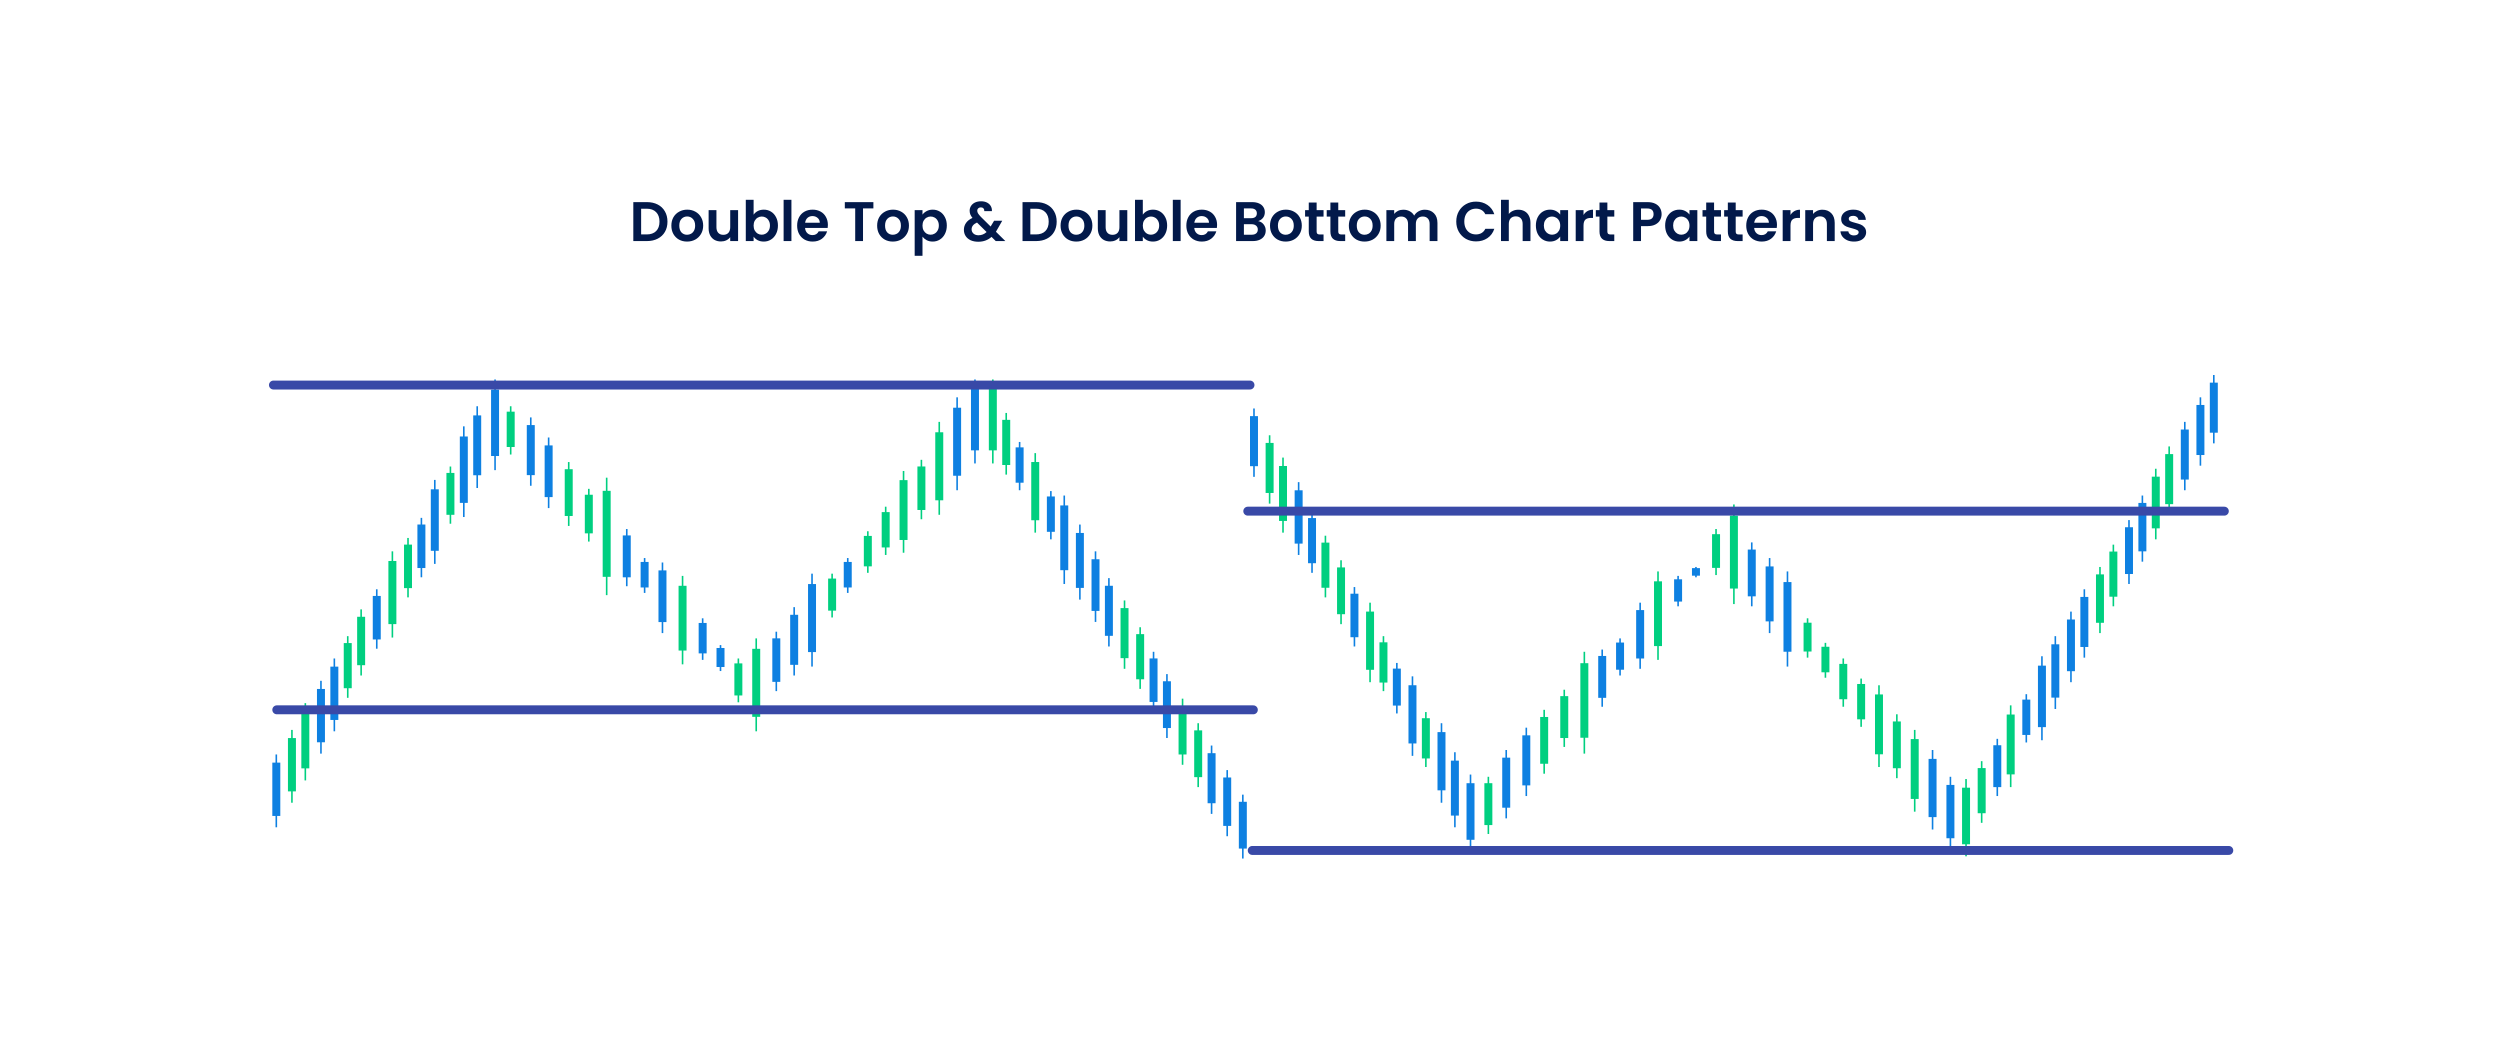 <svg width="1120" height="467" viewBox="0 0 1120 467" fill="none" xmlns="http://www.w3.org/2000/svg">
<rect width="1120" height="467" fill="white"/>
<rect x="130.428" y="327" width="0.719" height="32.625" fill="#00CF80"/>
<rect x="129" y="330.654" width="3.575" height="23.886" fill="#00CF80"/>
<rect x="136.428" y="315" width="0.719" height="34.625" fill="#00CF80"/>
<rect x="135" y="318.877" width="3.575" height="25.35" fill="#00CF80"/>
<rect x="155.428" y="285" width="0.719" height="27.625" fill="#00CF80"/>
<rect x="154" y="288.095" width="3.575" height="20.225" fill="#00CF80"/>
<rect x="161.428" y="273" width="0.719" height="29.625" fill="#00CF80"/>
<rect x="160" y="276.318" width="3.575" height="21.689" fill="#00CF80"/>
<rect x="175.428" y="247" width="0.719" height="38.625" fill="#00CF80"/>
<rect x="174" y="251.325" width="3.575" height="28.279" fill="#00CF80"/>
<rect x="182.428" y="241" width="0.719" height="26.625" fill="#00CF80"/>
<rect x="181" y="243.983" width="3.575" height="19.493" fill="#00CF80"/>
<rect x="201.428" y="209" width="0.719" height="25.625" fill="#00CF80"/>
<rect x="200" y="211.872" width="3.575" height="18.761" fill="#00CF80"/>
<rect x="228.428" y="182" width="0.719" height="21.625" fill="#00CF80"/>
<rect x="227" y="184.423" width="3.575" height="15.832" fill="#00CF80"/>
<rect x="254.428" y="207" width="0.719" height="28.625" fill="#00CF80"/>
<rect x="253" y="210.206" width="3.575" height="20.957" fill="#00CF80"/>
<rect x="263.428" y="219" width="0.719" height="23.625" fill="#00CF80"/>
<rect x="262" y="221.646" width="3.575" height="17.297" fill="#00CF80"/>
<rect x="305.428" y="258" width="0.719" height="39.625" fill="#00CF80"/>
<rect x="304" y="262.436" width="3.575" height="29.011" fill="#00CF80"/>
<rect x="330.428" y="295" width="0.719" height="19.625" fill="#00CF80"/>
<rect x="329" y="297.199" width="3.575" height="14.368" fill="#00CF80"/>
<rect x="372.428" y="257" width="0.719" height="19.625" fill="#00CF80"/>
<rect x="371" y="259.199" width="3.575" height="14.368" fill="#00CF80"/>
<rect x="388.428" y="238" width="0.719" height="18.625" fill="#00CF80"/>
<rect x="387" y="240.087" width="3.575" height="13.636" fill="#00CF80"/>
<rect x="396.428" y="227" width="0.719" height="21.625" fill="#00CF80"/>
<rect x="395" y="229.422" width="3.575" height="15.832" fill="#00CF80"/>
<rect x="412.428" y="206" width="0.719" height="26.625" fill="#00CF80"/>
<rect x="411" y="208.981" width="3.575" height="19.493" fill="#00CF80"/>
<rect x="420.428" y="189" width="0.719" height="41.625" fill="#00CF80"/>
<rect x="419" y="193.659" width="3.575" height="30.475" fill="#00CF80"/>
<rect x="444.428" y="170" width="0.719" height="37.625" fill="#00CF80"/>
<rect x="443" y="174.211" width="3.575" height="27.547" fill="#00CF80"/>
<rect x="450.428" y="185" width="0.719" height="27.625" fill="#00CF80"/>
<rect x="449" y="188.093" width="3.575" height="20.225" fill="#00CF80"/>
<rect x="463.428" y="203" width="0.719" height="35.625" fill="#00CF80"/>
<rect x="462" y="206.988" width="3.575" height="26.082" fill="#00CF80"/>
<rect x="503.428" y="269" width="0.719" height="30.625" fill="#00CF80"/>
<rect x="502" y="272.429" width="3.575" height="22.422" fill="#00CF80"/>
<rect x="568.428" y="195" width="0.719" height="30.625" fill="#00CF80"/>
<rect x="567" y="198.429" width="3.575" height="22.422" fill="#00CF80"/>
<rect x="574.428" y="205" width="0.719" height="33.625" fill="#00CF80"/>
<rect x="573" y="208.764" width="3.575" height="24.618" fill="#00CF80"/>
<rect x="593.428" y="240" width="0.719" height="27.625" fill="#00CF80"/>
<rect x="592" y="243.093" width="3.575" height="20.225" fill="#00CF80"/>
<rect x="600.428" y="251" width="0.719" height="28.625" fill="#00CF80"/>
<rect x="599" y="254.205" width="3.575" height="20.957" fill="#00CF80"/>
<rect x="613.428" y="270" width="0.719" height="35.625" fill="#00CF80"/>
<rect x="612" y="273.988" width="3.575" height="26.082" fill="#00CF80"/>
<rect x="619.428" y="285" width="0.719" height="24.625" fill="#00CF80"/>
<rect x="618" y="287.758" width="3.575" height="18.029" fill="#00CF80"/>
<rect x="638.428" y="319" width="0.719" height="24.625" fill="#00CF80"/>
<rect x="637" y="321.758" width="3.575" height="18.029" fill="#00CF80"/>
<rect x="666.428" y="348" width="0.719" height="25.625" fill="#00CF80"/>
<rect x="665" y="350.87" width="3.575" height="18.761" fill="#00CF80"/>
<rect x="691.428" y="318" width="0.719" height="28.625" fill="#00CF80"/>
<rect x="690" y="321.205" width="3.575" height="20.957" fill="#00CF80"/>
<rect x="700.428" y="309" width="0.719" height="25.625" fill="#00CF80"/>
<rect x="699" y="311.87" width="3.575" height="18.761" fill="#00CF80"/>
<rect x="709.428" y="292" width="0.719" height="45.625" fill="#00CF80"/>
<rect x="708" y="297.106" width="3.575" height="33.404" fill="#00CF80"/>
<rect x="742.428" y="256" width="0.719" height="39.625" fill="#00CF80"/>
<rect x="741" y="260.435" width="3.575" height="29.011" fill="#00CF80"/>
<rect x="768.428" y="237" width="0.719" height="20.625" fill="#00CF80"/>
<rect x="767" y="239.311" width="3.575" height="15.1" fill="#00CF80"/>
<rect x="809.428" y="277" width="0.719" height="17.625" fill="#00CF80"/>
<rect x="808" y="278.975" width="3.575" height="12.904" fill="#00CF80"/>
<rect x="817.428" y="288" width="0.719" height="15.625" fill="#00CF80"/>
<rect x="816" y="289.751" width="3.575" height="11.44" fill="#00CF80"/>
<rect x="825.428" y="295" width="0.719" height="21.625" fill="#00CF80"/>
<rect x="824" y="297.425" width="3.575" height="15.832" fill="#00CF80"/>
<rect x="833.428" y="304" width="0.719" height="21.625" fill="#00CF80"/>
<rect x="832" y="306.425" width="3.575" height="15.832" fill="#00CF80"/>
<rect x="841.428" y="307" width="0.719" height="36.625" fill="#00CF80"/>
<rect x="840" y="311.11" width="3.575" height="26.814" fill="#00CF80"/>
<rect x="849.428" y="320" width="0.719" height="28.625" fill="#00CF80"/>
<rect x="848" y="323.211" width="3.575" height="20.957" fill="#00CF80"/>
<rect x="857.428" y="327" width="0.719" height="36.625" fill="#00CF80"/>
<rect x="856" y="331.11" width="3.575" height="26.814" fill="#00CF80"/>
<rect x="880.428" y="349" width="0.719" height="34.625" fill="#00CF80"/>
<rect x="879" y="352.885" width="3.575" height="25.35" fill="#00CF80"/>
<rect x="887.428" y="341" width="0.719" height="27.625" fill="#00CF80"/>
<rect x="886" y="344.099" width="3.575" height="20.225" fill="#00CF80"/>
<rect x="900.428" y="316" width="0.719" height="36.625" fill="#00CF80"/>
<rect x="899" y="320.11" width="3.575" height="26.814" fill="#00CF80"/>
<rect x="940.428" y="254" width="0.719" height="29.625" fill="#00CF80"/>
<rect x="939" y="257.324" width="3.575" height="21.689" fill="#00CF80"/>
<rect x="946.428" y="244" width="0.719" height="27.625" fill="#00CF80"/>
<rect x="945" y="247.099" width="3.575" height="20.225" fill="#00CF80"/>
<rect x="965.428" y="210" width="0.719" height="31.625" fill="#00CF80"/>
<rect x="964" y="213.548" width="3.575" height="23.154" fill="#00CF80"/>
<rect x="971.428" y="200" width="0.719" height="30.625" fill="#00CF80"/>
<rect x="970" y="203.436" width="3.575" height="22.422" fill="#00CF80"/>
<rect x="776.428" y="226" width="0.719" height="44.625" fill="#00CF80"/>
<rect x="775" y="230.998" width="3.575" height="32.672" fill="#00CF80"/>
<rect x="510.428" y="281" width="0.719" height="27.625" fill="#00CF80"/>
<rect x="509" y="284.093" width="3.575" height="20.225" fill="#00CF80"/>
<rect x="529.428" y="313" width="0.719" height="29.625" fill="#00CF80"/>
<rect x="528" y="316.317" width="3.575" height="21.689" fill="#00CF80"/>
<rect x="536.428" y="324" width="0.719" height="28.625" fill="#00CF80"/>
<rect x="535" y="327.205" width="3.575" height="20.957" fill="#00CF80"/>
<rect x="404.428" y="211" width="0.719" height="36.625" fill="#00CF80"/>
<rect x="403" y="215.1" width="3.575" height="26.814" fill="#00CF80"/>
<rect x="338.428" y="286" width="0.719" height="41.625" fill="#00CF80"/>
<rect x="337" y="290.67" width="3.575" height="30.475" fill="#00CF80"/>
<rect x="271.428" y="214" width="0.719" height="52.625" fill="#00CF80"/>
<rect x="270" y="219.889" width="3.575" height="38.529" fill="#00CF80"/>
<rect x="143.428" y="305" width="0.719" height="32.625" fill="#0E80E1"/>
<rect x="142" y="308.654" width="3.575" height="23.886" fill="#0E80E1"/>
<rect x="149.428" y="295" width="0.719" height="32.625" fill="#0E80E1"/>
<rect x="148" y="298.654" width="3.575" height="23.886" fill="#0E80E1"/>
<rect x="168.428" y="264" width="0.719" height="26.625" fill="#0E80E1"/>
<rect x="167" y="266.983" width="3.575" height="19.493" fill="#0E80E1"/>
<rect x="188.428" y="232" width="0.719" height="26.625" fill="#0E80E1"/>
<rect x="187" y="234.983" width="3.575" height="19.493" fill="#0E80E1"/>
<rect x="194.428" y="215" width="0.719" height="37.625" fill="#0E80E1"/>
<rect x="193" y="219.213" width="3.575" height="27.547" fill="#0E80E1"/>
<rect x="207.428" y="191" width="0.719" height="40.625" fill="#0E80E1"/>
<rect x="206" y="195.548" width="3.575" height="29.743" fill="#0E80E1"/>
<rect x="213.428" y="182" width="0.719" height="36.625" fill="#0E80E1"/>
<rect x="212" y="186.101" width="3.575" height="26.814" fill="#0E80E1"/>
<rect x="221.428" y="170" width="0.719" height="40.625" fill="#0E80E1"/>
<rect x="220" y="174.548" width="3.575" height="29.743" fill="#0E80E1"/>
<rect x="237.428" y="187" width="0.719" height="30.625" fill="#0E80E1"/>
<rect x="236" y="190.434" width="3.575" height="22.422" fill="#0E80E1"/>
<rect x="245.428" y="196" width="0.719" height="31.625" fill="#0E80E1"/>
<rect x="244" y="199.546" width="3.575" height="23.154" fill="#0E80E1"/>
<rect x="280.428" y="237" width="0.719" height="25.625" fill="#0E80E1"/>
<rect x="279" y="239.871" width="3.575" height="18.761" fill="#0E80E1"/>
<rect x="288.428" y="250" width="0.719" height="15.625" fill="#0E80E1"/>
<rect x="287" y="251.75" width="3.575" height="11.44" fill="#0E80E1"/>
<rect x="296.428" y="252" width="0.719" height="31.625" fill="#0E80E1"/>
<rect x="295" y="255.539" width="3.575" height="23.154" fill="#0E80E1"/>
<rect x="314.428" y="277" width="0.719" height="18.625" fill="#0E80E1"/>
<rect x="313" y="279.085" width="3.575" height="13.636" fill="#0E80E1"/>
<rect x="322.428" y="289" width="0.719" height="11.625" fill="#0E80E1"/>
<rect x="321" y="290.302" width="3.575" height="8.511" fill="#0E80E1"/>
<rect x="347.428" y="283" width="0.719" height="26.625" fill="#0E80E1"/>
<rect x="346" y="285.979" width="3.575" height="19.493" fill="#0E80E1"/>
<rect x="355.428" y="272" width="0.719" height="30.625" fill="#0E80E1"/>
<rect x="354" y="275.426" width="3.575" height="22.422" fill="#0E80E1"/>
<rect x="363.428" y="257" width="0.719" height="41.625" fill="#0E80E1"/>
<rect x="362" y="261.656" width="3.575" height="30.475" fill="#0E80E1"/>
<rect x="428.428" y="178" width="0.719" height="41.625" fill="#0E80E1"/>
<rect x="427" y="182.656" width="3.575" height="30.475" fill="#0E80E1"/>
<rect x="436.428" y="170" width="0.719" height="37.625" fill="#0E80E1"/>
<rect x="435" y="174.209" width="3.575" height="27.547" fill="#0E80E1"/>
<rect x="456.428" y="198" width="0.719" height="21.625" fill="#0E80E1"/>
<rect x="455" y="200.42" width="3.575" height="15.832" fill="#0E80E1"/>
<rect x="470.428" y="220" width="0.719" height="21.625" fill="#0E80E1"/>
<rect x="469" y="222.42" width="3.575" height="15.832" fill="#0E80E1"/>
<rect x="476.428" y="222" width="0.719" height="39.625" fill="#0E80E1"/>
<rect x="475" y="226.435" width="3.575" height="29.011" fill="#0E80E1"/>
<rect x="483.428" y="235" width="0.719" height="33.625" fill="#0E80E1"/>
<rect x="482" y="238.764" width="3.575" height="24.618" fill="#0E80E1"/>
<rect x="490.428" y="247" width="0.719" height="31.625" fill="#0E80E1"/>
<rect x="489" y="250.54" width="3.575" height="23.154" fill="#0E80E1"/>
<rect x="496.428" y="259" width="0.719" height="30.625" fill="#0E80E1"/>
<rect x="495" y="262.428" width="3.575" height="22.422" fill="#0E80E1"/>
<rect x="561.428" y="183" width="0.719" height="30.625" fill="#0E80E1"/>
<rect x="560" y="186.428" width="3.575" height="22.422" fill="#0E80E1"/>
<rect x="581.428" y="216" width="0.719" height="32.625" fill="#0E80E1"/>
<rect x="580" y="219.652" width="3.575" height="23.886" fill="#0E80E1"/>
<rect x="587.428" y="229" width="0.719" height="27.625" fill="#0E80E1"/>
<rect x="586" y="232.093" width="3.575" height="20.225" fill="#0E80E1"/>
<rect x="606.428" y="263" width="0.719" height="26.625" fill="#0E80E1"/>
<rect x="605" y="265.981" width="3.575" height="19.493" fill="#0E80E1"/>
<rect x="625.428" y="297" width="0.719" height="22.625" fill="#0E80E1"/>
<rect x="624" y="299.534" width="3.575" height="16.564" fill="#0E80E1"/>
<rect x="632.428" y="303" width="0.719" height="35.625" fill="#0E80E1"/>
<rect x="631" y="306.987" width="3.575" height="26.082" fill="#0E80E1"/>
<rect x="645.428" y="324" width="0.719" height="35.625" fill="#0E80E1"/>
<rect x="644" y="327.987" width="3.575" height="26.082" fill="#0E80E1"/>
<rect x="651.428" y="337" width="0.719" height="33.625" fill="#0E80E1"/>
<rect x="650" y="340.764" width="3.575" height="24.618" fill="#0E80E1"/>
<rect x="658.428" y="347" width="0.719" height="34.625" fill="#0E80E1"/>
<rect x="657" y="350.875" width="3.575" height="25.35" fill="#0E80E1"/>
<rect x="674.428" y="336" width="0.719" height="30.625" fill="#0E80E1"/>
<rect x="673" y="339.428" width="3.575" height="22.422" fill="#0E80E1"/>
<rect x="683.428" y="326" width="0.719" height="30.625" fill="#0E80E1"/>
<rect x="682" y="329.428" width="3.575" height="22.422" fill="#0E80E1"/>
<rect x="717.428" y="291" width="0.719" height="25.625" fill="#0E80E1"/>
<rect x="716" y="293.869" width="3.575" height="18.761" fill="#0E80E1"/>
<rect x="725.428" y="286" width="0.719" height="16.625" fill="#0E80E1"/>
<rect x="724" y="287.862" width="3.575" height="12.172" fill="#0E80E1"/>
<rect x="734.428" y="270" width="0.719" height="29.625" fill="#0E80E1"/>
<rect x="733" y="273.316" width="3.575" height="21.689" fill="#0E80E1"/>
<rect x="751.428" y="258" width="0.719" height="13.625" fill="#0E80E1"/>
<rect x="750" y="259.527" width="3.575" height="9.975" fill="#0E80E1"/>
<rect x="759.428" y="254" width="0.719" height="4.625" fill="#0E80E1"/>
<rect x="758" y="254.518" width="3.575" height="3.386" fill="#0E80E1"/>
<rect x="784.428" y="243" width="0.719" height="28.625" fill="#0E80E1"/>
<rect x="783" y="246.202" width="3.575" height="20.957" fill="#0E80E1"/>
<rect x="792.428" y="250" width="0.719" height="33.625" fill="#0E80E1"/>
<rect x="791" y="253.761" width="3.575" height="24.618" fill="#0E80E1"/>
<rect x="800.428" y="256" width="0.719" height="42.625" fill="#0E80E1"/>
<rect x="799" y="260.767" width="3.575" height="31.207" fill="#0E80E1"/>
<rect x="865.428" y="336" width="0.719" height="35.625" fill="#0E80E1"/>
<rect x="864" y="339.984" width="3.575" height="26.082" fill="#0E80E1"/>
<rect x="873.428" y="348" width="0.719" height="32.625" fill="#0E80E1"/>
<rect x="872" y="351.649" width="3.575" height="23.886" fill="#0E80E1"/>
<rect x="894.428" y="331" width="0.719" height="25.625" fill="#0E80E1"/>
<rect x="893" y="333.866" width="3.575" height="18.761" fill="#0E80E1"/>
<rect x="907.428" y="311" width="0.719" height="21.625" fill="#0E80E1"/>
<rect x="906" y="313.419" width="3.575" height="15.832" fill="#0E80E1"/>
<rect x="914.428" y="294" width="0.719" height="37.625" fill="#0E80E1"/>
<rect x="913" y="298.208" width="3.575" height="27.547" fill="#0E80E1"/>
<rect x="920.428" y="285" width="0.719" height="32.625" fill="#0E80E1"/>
<rect x="919" y="288.649" width="3.575" height="23.886" fill="#0E80E1"/>
<rect x="927.428" y="274" width="0.719" height="31.625" fill="#0E80E1"/>
<rect x="926" y="277.537" width="3.575" height="23.154" fill="#0E80E1"/>
<rect x="933.428" y="264" width="0.719" height="30.625" fill="#0E80E1"/>
<rect x="932" y="267.425" width="3.575" height="22.422" fill="#0E80E1"/>
<rect x="953.428" y="233" width="0.719" height="28.625" fill="#0E80E1"/>
<rect x="952" y="236.202" width="3.575" height="20.957" fill="#0E80E1"/>
<rect x="959.428" y="222" width="0.719" height="29.625" fill="#0E80E1"/>
<rect x="958" y="225.313" width="3.575" height="21.689" fill="#0E80E1"/>
<rect x="978.428" y="189" width="0.719" height="30.625" fill="#0E80E1"/>
<rect x="977" y="192.425" width="3.575" height="22.422" fill="#0E80E1"/>
<rect x="985.428" y="178" width="0.719" height="30.625" fill="#0E80E1"/>
<rect x="984" y="181.425" width="3.575" height="22.422" fill="#0E80E1"/>
<rect x="991.428" y="168" width="0.719" height="30.625" fill="#0E80E1"/>
<rect x="990" y="171.425" width="3.575" height="22.422" fill="#0E80E1"/>
<rect x="516.428" y="292" width="0.719" height="26.625" fill="#0E80E1"/>
<rect x="515" y="294.979" width="3.575" height="19.493" fill="#0E80E1"/>
<rect x="522.428" y="302" width="0.719" height="28.625" fill="#0E80E1"/>
<rect x="521" y="305.203" width="3.575" height="20.957" fill="#0E80E1"/>
<rect x="542.428" y="334" width="0.719" height="30.625" fill="#0E80E1"/>
<rect x="541" y="337.427" width="3.575" height="22.422" fill="#0E80E1"/>
<rect x="549.428" y="345" width="0.719" height="29.625" fill="#0E80E1"/>
<rect x="548" y="348.315" width="3.575" height="21.689" fill="#0E80E1"/>
<rect x="556.428" y="356" width="0.719" height="28.625" fill="#0E80E1"/>
<rect x="555" y="359.203" width="3.575" height="20.957" fill="#0E80E1"/>
<rect x="379.428" y="250" width="0.719" height="15.625" fill="#0E80E1"/>
<rect x="378" y="251.749" width="3.575" height="11.44" fill="#0E80E1"/>
<rect x="123.428" y="338" width="0.719" height="32.625" fill="#0E80E1"/>
<rect x="122" y="341.654" width="3.575" height="23.886" fill="#0E80E1"/>
<path d="M122.5 172.5H560" stroke="#3949A7" stroke-width="4" stroke-linecap="round" stroke-linejoin="round"/>
<path d="M559 229H996.5" stroke="#3949A7" stroke-width="4" stroke-linecap="round" stroke-linejoin="round"/>
<path d="M561 381H998.5" stroke="#3949A7" stroke-width="4" stroke-linecap="round" stroke-linejoin="round"/>
<path d="M124 318H561.5" stroke="#3949A7" stroke-width="4" stroke-linecap="round" stroke-linejoin="round"/>
<path d="M289.825 90.55C291.658 90.55 293.267 90.908 294.65 91.625C296.05 92.342 297.125 93.367 297.875 94.7C298.642 96.017 299.025 97.55 299.025 99.3C299.025 101.05 298.642 102.583 297.875 103.9C297.125 105.2 296.05 106.208 294.65 106.925C293.267 107.642 291.658 108 289.825 108H283.725V90.55H289.825ZM289.7 105.025C291.533 105.025 292.95 104.525 293.95 103.525C294.95 102.525 295.45 101.117 295.45 99.3C295.45 97.483 294.95 96.067 293.95 95.05C292.95 94.017 291.533 93.5 289.7 93.5H287.225V105.025H289.7ZM307.795 108.225C306.462 108.225 305.262 107.933 304.195 107.35C303.128 106.75 302.287 105.908 301.67 104.825C301.07 103.742 300.77 102.492 300.77 101.075C300.77 99.658 301.078 98.408 301.695 97.325C302.328 96.242 303.187 95.408 304.27 94.825C305.353 94.225 306.562 93.925 307.895 93.925C309.228 93.925 310.437 94.225 311.52 94.825C312.603 95.408 313.453 96.242 314.07 97.325C314.703 98.408 315.02 99.658 315.02 101.075C315.02 102.492 314.695 103.742 314.045 104.825C313.412 105.908 312.545 106.75 311.445 107.35C310.362 107.933 309.145 108.225 307.795 108.225ZM307.795 105.175C308.428 105.175 309.02 105.025 309.57 104.725C310.137 104.408 310.587 103.942 310.92 103.325C311.253 102.708 311.42 101.958 311.42 101.075C311.42 99.758 311.07 98.75 310.37 98.05C309.687 97.333 308.845 96.975 307.845 96.975C306.845 96.975 306.003 97.333 305.32 98.05C304.653 98.75 304.32 99.758 304.32 101.075C304.32 102.392 304.645 103.408 305.295 104.125C305.962 104.825 306.795 105.175 307.795 105.175ZM330.662 94.15V108H327.137V106.25C326.687 106.85 326.096 107.325 325.362 107.675C324.646 108.008 323.862 108.175 323.012 108.175C321.929 108.175 320.971 107.95 320.137 107.5C319.304 107.033 318.646 106.358 318.162 105.475C317.696 104.575 317.462 103.508 317.462 102.275V94.15H320.962V101.775C320.962 102.875 321.237 103.725 321.787 104.325C322.337 104.908 323.087 105.2 324.037 105.2C325.004 105.2 325.762 104.908 326.312 104.325C326.862 103.725 327.137 102.875 327.137 101.775V94.15H330.662ZM337.616 96.175C338.066 95.508 338.682 94.967 339.466 94.55C340.266 94.133 341.174 93.925 342.191 93.925C343.374 93.925 344.441 94.217 345.391 94.8C346.357 95.383 347.116 96.217 347.666 97.3C348.232 98.367 348.516 99.608 348.516 101.025C348.516 102.442 348.232 103.7 347.666 104.8C347.116 105.883 346.357 106.725 345.391 107.325C344.441 107.925 343.374 108.225 342.191 108.225C341.157 108.225 340.249 108.025 339.466 107.625C338.699 107.208 338.082 106.675 337.616 106.025V108H334.116V89.5H337.616V96.175ZM344.941 101.025C344.941 100.192 344.766 99.475 344.416 98.875C344.082 98.258 343.632 97.792 343.066 97.475C342.516 97.158 341.916 97 341.266 97C340.632 97 340.032 97.167 339.466 97.5C338.916 97.817 338.466 98.283 338.116 98.9C337.782 99.517 337.616 100.242 337.616 101.075C337.616 101.908 337.782 102.633 338.116 103.25C338.466 103.867 338.916 104.342 339.466 104.675C340.032 104.992 340.632 105.15 341.266 105.15C341.916 105.15 342.516 104.983 343.066 104.65C343.632 104.317 344.082 103.842 344.416 103.225C344.766 102.608 344.941 101.875 344.941 101.025ZM354.559 89.5V108H351.059V89.5H354.559ZM370.892 100.775C370.892 101.275 370.859 101.725 370.792 102.125H360.667C360.75 103.125 361.1 103.908 361.717 104.475C362.334 105.042 363.092 105.325 363.992 105.325C365.292 105.325 366.217 104.767 366.767 103.65H370.542C370.142 104.983 369.375 106.083 368.242 106.95C367.109 107.8 365.717 108.225 364.067 108.225C362.734 108.225 361.534 107.933 360.467 107.35C359.417 106.75 358.592 105.908 357.992 104.825C357.409 103.742 357.117 102.492 357.117 101.075C357.117 99.642 357.409 98.383 357.992 97.3C358.575 96.217 359.392 95.383 360.442 94.8C361.492 94.217 362.7 93.925 364.067 93.925C365.384 93.925 366.559 94.208 367.592 94.775C368.642 95.342 369.45 96.15 370.017 97.2C370.6 98.233 370.892 99.425 370.892 100.775ZM367.267 99.775C367.25 98.875 366.925 98.158 366.292 97.625C365.659 97.075 364.884 96.8 363.967 96.8C363.1 96.8 362.367 97.067 361.767 97.6C361.184 98.117 360.825 98.842 360.692 99.775H367.267ZM391.279 90.55V93.375H386.629V108H383.129V93.375H378.479V90.55H391.279ZM399.982 108.225C398.649 108.225 397.449 107.933 396.382 107.35C395.316 106.75 394.474 105.908 393.857 104.825C393.257 103.742 392.957 102.492 392.957 101.075C392.957 99.658 393.266 98.408 393.882 97.325C394.516 96.242 395.374 95.408 396.457 94.825C397.541 94.225 398.749 93.925 400.082 93.925C401.416 93.925 402.624 94.225 403.707 94.825C404.791 95.408 405.641 96.242 406.257 97.325C406.891 98.408 407.207 99.658 407.207 101.075C407.207 102.492 406.882 103.742 406.232 104.825C405.599 105.908 404.732 106.75 403.632 107.35C402.549 107.933 401.332 108.225 399.982 108.225ZM399.982 105.175C400.616 105.175 401.207 105.025 401.757 104.725C402.324 104.408 402.774 103.942 403.107 103.325C403.441 102.708 403.607 101.958 403.607 101.075C403.607 99.758 403.257 98.75 402.557 98.05C401.874 97.333 401.032 96.975 400.032 96.975C399.032 96.975 398.191 97.333 397.507 98.05C396.841 98.75 396.507 99.758 396.507 101.075C396.507 102.392 396.832 103.408 397.482 104.125C398.149 104.825 398.982 105.175 399.982 105.175ZM413.275 96.15C413.725 95.517 414.341 94.992 415.125 94.575C415.925 94.142 416.833 93.925 417.85 93.925C419.033 93.925 420.1 94.217 421.05 94.8C422.016 95.383 422.775 96.217 423.325 97.3C423.891 98.367 424.175 99.608 424.175 101.025C424.175 102.442 423.891 103.7 423.325 104.8C422.775 105.883 422.016 106.725 421.05 107.325C420.1 107.925 419.033 108.225 417.85 108.225C416.833 108.225 415.933 108.017 415.15 107.6C414.383 107.183 413.758 106.658 413.275 106.025V114.6H409.775V94.15H413.275V96.15ZM420.6 101.025C420.6 100.192 420.425 99.475 420.075 98.875C419.741 98.258 419.291 97.792 418.725 97.475C418.175 97.158 417.575 97 416.925 97C416.291 97 415.691 97.167 415.125 97.5C414.575 97.817 414.125 98.283 413.775 98.9C413.441 99.517 413.275 100.242 413.275 101.075C413.275 101.908 413.441 102.633 413.775 103.25C414.125 103.867 414.575 104.342 415.125 104.675C415.691 104.992 416.291 105.15 416.925 105.15C417.575 105.15 418.175 104.983 418.725 104.65C419.291 104.317 419.741 103.842 420.075 103.225C420.425 102.608 420.6 101.875 420.6 101.025ZM446.1 108L444.2 106.125C442.584 107.575 440.609 108.3 438.275 108.3C436.992 108.3 435.859 108.083 434.875 107.65C433.909 107.2 433.159 106.575 432.625 105.775C432.092 104.958 431.825 104.017 431.825 102.95C431.825 101.8 432.15 100.767 432.8 99.85C433.45 98.933 434.409 98.192 435.675 97.625C435.225 97.075 434.9 96.55 434.7 96.05C434.5 95.533 434.4 94.983 434.4 94.4C434.4 93.6 434.609 92.883 435.025 92.25C435.442 91.6 436.034 91.092 436.8 90.725C437.584 90.358 438.492 90.175 439.525 90.175C440.575 90.175 441.475 90.375 442.225 90.775C442.975 91.175 443.534 91.708 443.9 92.375C444.267 93.042 444.425 93.783 444.375 94.6H440.975C440.992 94.05 440.859 93.633 440.575 93.35C440.292 93.05 439.909 92.9 439.425 92.9C438.959 92.9 438.567 93.042 438.25 93.325C437.95 93.592 437.8 93.942 437.8 94.375C437.8 94.792 437.925 95.208 438.175 95.625C438.425 96.025 438.834 96.525 439.4 97.125L443.8 101.475C443.834 101.442 443.859 101.408 443.875 101.375C443.892 101.342 443.909 101.308 443.925 101.275L445.35 98.9H449L447.25 101.975C446.917 102.625 446.559 103.242 446.175 103.825L450.4 108H446.1ZM438.375 105.4C439.742 105.4 440.95 104.917 442 103.95L437.7 99.7C436.084 100.417 435.275 101.433 435.275 102.75C435.275 103.5 435.559 104.133 436.125 104.65C436.692 105.15 437.442 105.4 438.375 105.4ZM464.19 90.55C466.024 90.55 467.632 90.908 469.015 91.625C470.415 92.342 471.49 93.367 472.24 94.7C473.007 96.017 473.39 97.55 473.39 99.3C473.39 101.05 473.007 102.583 472.24 103.9C471.49 105.2 470.415 106.208 469.015 106.925C467.632 107.642 466.024 108 464.19 108H458.09V90.55H464.19ZM464.065 105.025C465.899 105.025 467.315 104.525 468.315 103.525C469.315 102.525 469.815 101.117 469.815 99.3C469.815 97.483 469.315 96.067 468.315 95.05C467.315 94.017 465.899 93.5 464.065 93.5H461.59V105.025H464.065ZM482.16 108.225C480.827 108.225 479.627 107.933 478.56 107.35C477.493 106.75 476.652 105.908 476.035 104.825C475.435 103.742 475.135 102.492 475.135 101.075C475.135 99.658 475.443 98.408 476.06 97.325C476.693 96.242 477.552 95.408 478.635 94.825C479.718 94.225 480.927 93.925 482.26 93.925C483.593 93.925 484.802 94.225 485.885 94.825C486.968 95.408 487.818 96.242 488.435 97.325C489.068 98.408 489.385 99.658 489.385 101.075C489.385 102.492 489.06 103.742 488.41 104.825C487.777 105.908 486.91 106.75 485.81 107.35C484.727 107.933 483.51 108.225 482.16 108.225ZM482.16 105.175C482.793 105.175 483.385 105.025 483.935 104.725C484.502 104.408 484.952 103.942 485.285 103.325C485.618 102.708 485.785 101.958 485.785 101.075C485.785 99.758 485.435 98.75 484.735 98.05C484.052 97.333 483.21 96.975 482.21 96.975C481.21 96.975 480.368 97.333 479.685 98.05C479.018 98.75 478.685 99.758 478.685 101.075C478.685 102.392 479.01 103.408 479.66 104.125C480.327 104.825 481.16 105.175 482.16 105.175ZM505.028 94.15V108H501.503V106.25C501.053 106.85 500.461 107.325 499.728 107.675C499.011 108.008 498.228 108.175 497.378 108.175C496.294 108.175 495.336 107.95 494.503 107.5C493.669 107.033 493.011 106.358 492.528 105.475C492.061 104.575 491.828 103.508 491.828 102.275V94.15H495.328V101.775C495.328 102.875 495.603 103.725 496.153 104.325C496.703 104.908 497.453 105.2 498.403 105.2C499.369 105.2 500.128 104.908 500.678 104.325C501.228 103.725 501.503 102.875 501.503 101.775V94.15H505.028ZM511.981 96.175C512.431 95.508 513.048 94.967 513.831 94.55C514.631 94.133 515.539 93.925 516.556 93.925C517.739 93.925 518.806 94.217 519.756 94.8C520.723 95.383 521.481 96.217 522.031 97.3C522.598 98.367 522.881 99.608 522.881 101.025C522.881 102.442 522.598 103.7 522.031 104.8C521.481 105.883 520.723 106.725 519.756 107.325C518.806 107.925 517.739 108.225 516.556 108.225C515.523 108.225 514.614 108.025 513.831 107.625C513.064 107.208 512.448 106.675 511.981 106.025V108H508.481V89.5H511.981V96.175ZM519.306 101.025C519.306 100.192 519.131 99.475 518.781 98.875C518.448 98.258 517.998 97.792 517.431 97.475C516.881 97.158 516.281 97 515.631 97C514.998 97 514.398 97.167 513.831 97.5C513.281 97.817 512.831 98.283 512.481 98.9C512.148 99.517 511.981 100.242 511.981 101.075C511.981 101.908 512.148 102.633 512.481 103.25C512.831 103.867 513.281 104.342 513.831 104.675C514.398 104.992 514.998 105.15 515.631 105.15C516.281 105.15 516.881 104.983 517.431 104.65C517.998 104.317 518.448 103.842 518.781 103.225C519.131 102.608 519.306 101.875 519.306 101.025ZM528.924 89.5V108H525.424V89.5H528.924ZM545.257 100.775C545.257 101.275 545.224 101.725 545.157 102.125H535.032C535.116 103.125 535.466 103.908 536.082 104.475C536.699 105.042 537.457 105.325 538.357 105.325C539.657 105.325 540.582 104.767 541.132 103.65H544.907C544.507 104.983 543.741 106.083 542.607 106.95C541.474 107.8 540.082 108.225 538.432 108.225C537.099 108.225 535.899 107.933 534.832 107.35C533.782 106.75 532.957 105.908 532.357 104.825C531.774 103.742 531.482 102.492 531.482 101.075C531.482 99.642 531.774 98.383 532.357 97.3C532.941 96.217 533.757 95.383 534.807 94.8C535.857 94.217 537.066 93.925 538.432 93.925C539.749 93.925 540.924 94.208 541.957 94.775C543.007 95.342 543.816 96.15 544.382 97.2C544.966 98.233 545.257 99.425 545.257 100.775ZM541.632 99.775C541.616 98.875 541.291 98.158 540.657 97.625C540.024 97.075 539.249 96.8 538.332 96.8C537.466 96.8 536.732 97.067 536.132 97.6C535.549 98.117 535.191 98.842 535.057 99.775H541.632ZM563.669 99.05C564.652 99.233 565.461 99.725 566.094 100.525C566.727 101.325 567.044 102.242 567.044 103.275C567.044 104.208 566.811 105.033 566.344 105.75C565.894 106.45 565.236 107 564.369 107.4C563.502 107.8 562.477 108 561.294 108H553.769V90.55H560.969C562.152 90.55 563.169 90.742 564.019 91.125C564.886 91.508 565.536 92.042 565.969 92.725C566.419 93.408 566.644 94.183 566.644 95.05C566.644 96.067 566.369 96.917 565.819 97.6C565.286 98.283 564.569 98.767 563.669 99.05ZM557.269 97.75H560.469C561.302 97.75 561.944 97.567 562.394 97.2C562.844 96.817 563.069 96.275 563.069 95.575C563.069 94.875 562.844 94.333 562.394 93.95C561.944 93.567 561.302 93.375 560.469 93.375H557.269V97.75ZM560.794 105.15C561.644 105.15 562.302 104.95 562.769 104.55C563.252 104.15 563.494 103.583 563.494 102.85C563.494 102.1 563.244 101.517 562.744 101.1C562.244 100.667 561.569 100.45 560.719 100.45H557.269V105.15H560.794ZM575.983 108.225C574.65 108.225 573.45 107.933 572.383 107.35C571.317 106.75 570.475 105.908 569.858 104.825C569.258 103.742 568.958 102.492 568.958 101.075C568.958 99.658 569.267 98.408 569.883 97.325C570.517 96.242 571.375 95.408 572.458 94.825C573.542 94.225 574.75 93.925 576.083 93.925C577.417 93.925 578.625 94.225 579.708 94.825C580.792 95.408 581.642 96.242 582.258 97.325C582.892 98.408 583.208 99.658 583.208 101.075C583.208 102.492 582.883 103.742 582.233 104.825C581.6 105.908 580.733 106.75 579.633 107.35C578.55 107.933 577.333 108.225 575.983 108.225ZM575.983 105.175C576.617 105.175 577.208 105.025 577.758 104.725C578.325 104.408 578.775 103.942 579.108 103.325C579.442 102.708 579.608 101.958 579.608 101.075C579.608 99.758 579.258 98.75 578.558 98.05C577.875 97.333 577.033 96.975 576.033 96.975C575.033 96.975 574.192 97.333 573.508 98.05C572.842 98.75 572.508 99.758 572.508 101.075C572.508 102.392 572.833 103.408 573.483 104.125C574.15 104.825 574.983 105.175 575.983 105.175ZM589.851 97.025V103.725C589.851 104.192 589.959 104.533 590.176 104.75C590.409 104.95 590.792 105.05 591.326 105.05H592.951V108H590.751C587.801 108 586.326 106.567 586.326 103.7V97.025H584.676V94.15H586.326V90.725H589.851V94.15H592.951V97.025H589.851ZM599.543 97.025V103.725C599.543 104.192 599.651 104.533 599.868 104.75C600.101 104.95 600.485 105.05 601.018 105.05H602.643V108H600.443C597.493 108 596.018 106.567 596.018 103.7V97.025H594.368V94.15H596.018V90.725H599.543V94.15H602.643V97.025H599.543ZM611.311 108.225C609.977 108.225 608.777 107.933 607.711 107.35C606.644 106.75 605.802 105.908 605.186 104.825C604.586 103.742 604.286 102.492 604.286 101.075C604.286 99.658 604.594 98.408 605.211 97.325C605.844 96.242 606.702 95.408 607.786 94.825C608.869 94.225 610.077 93.925 611.411 93.925C612.744 93.925 613.952 94.225 615.036 94.825C616.119 95.408 616.969 96.242 617.586 97.325C618.219 98.408 618.536 99.658 618.536 101.075C618.536 102.492 618.211 103.742 617.561 104.825C616.927 105.908 616.061 106.75 614.961 107.35C613.877 107.933 612.661 108.225 611.311 108.225ZM611.311 105.175C611.944 105.175 612.536 105.025 613.086 104.725C613.652 104.408 614.102 103.942 614.436 103.325C614.769 102.708 614.936 101.958 614.936 101.075C614.936 99.758 614.586 98.75 613.886 98.05C613.202 97.333 612.361 96.975 611.361 96.975C610.361 96.975 609.519 97.333 608.836 98.05C608.169 98.75 607.836 99.758 607.836 101.075C607.836 102.392 608.161 103.408 608.811 104.125C609.477 104.825 610.311 105.175 611.311 105.175ZM638.303 93.95C640.003 93.95 641.37 94.475 642.403 95.525C643.453 96.558 643.978 98.008 643.978 99.875V108H640.478V100.35C640.478 99.267 640.203 98.442 639.653 97.875C639.103 97.292 638.353 97 637.403 97C636.453 97 635.695 97.292 635.128 97.875C634.578 98.442 634.303 99.267 634.303 100.35V108H630.803V100.35C630.803 99.267 630.528 98.442 629.978 97.875C629.428 97.292 628.678 97 627.728 97C626.761 97 625.995 97.292 625.428 97.875C624.878 98.442 624.603 99.267 624.603 100.35V108H621.103V94.15H624.603V95.825C625.053 95.242 625.628 94.783 626.328 94.45C627.045 94.117 627.828 93.95 628.678 93.95C629.761 93.95 630.728 94.183 631.578 94.65C632.428 95.1 633.086 95.75 633.553 96.6C634.003 95.8 634.653 95.158 635.503 94.675C636.37 94.192 637.303 93.95 638.303 93.95ZM652.406 99.25C652.406 97.533 652.79 96 653.556 94.65C654.34 93.283 655.398 92.225 656.731 91.475C658.081 90.708 659.59 90.325 661.256 90.325C663.206 90.325 664.915 90.825 666.381 91.825C667.848 92.825 668.873 94.208 669.456 95.975H665.431C665.031 95.142 664.465 94.517 663.731 94.1C663.015 93.683 662.181 93.475 661.231 93.475C660.215 93.475 659.306 93.717 658.506 94.2C657.723 94.667 657.106 95.333 656.656 96.2C656.223 97.067 656.006 98.083 656.006 99.25C656.006 100.4 656.223 101.417 656.656 102.3C657.106 103.167 657.723 103.842 658.506 104.325C659.306 104.792 660.215 105.025 661.231 105.025C662.181 105.025 663.015 104.817 663.731 104.4C664.465 103.967 665.031 103.333 665.431 102.5H669.456C668.873 104.283 667.848 105.675 666.381 106.675C664.931 107.658 663.223 108.15 661.256 108.15C659.59 108.15 658.081 107.775 656.731 107.025C655.398 106.258 654.34 105.2 653.556 103.85C652.79 102.5 652.406 100.967 652.406 99.25ZM680.246 93.95C681.296 93.95 682.229 94.183 683.046 94.65C683.862 95.1 684.496 95.775 684.946 96.675C685.412 97.558 685.646 98.625 685.646 99.875V108H682.146V100.35C682.146 99.25 681.871 98.408 681.321 97.825C680.771 97.225 680.021 96.925 679.071 96.925C678.104 96.925 677.337 97.225 676.771 97.825C676.221 98.408 675.946 99.25 675.946 100.35V108H672.446V89.5H675.946V95.875C676.396 95.275 676.996 94.808 677.746 94.475C678.496 94.125 679.329 93.95 680.246 93.95ZM688.074 101.025C688.074 99.625 688.349 98.383 688.899 97.3C689.466 96.217 690.224 95.383 691.174 94.8C692.141 94.217 693.216 93.925 694.399 93.925C695.432 93.925 696.332 94.133 697.099 94.55C697.882 94.967 698.507 95.492 698.974 96.125V94.15H702.499V108H698.974V105.975C698.524 106.625 697.899 107.167 697.099 107.6C696.316 108.017 695.407 108.225 694.374 108.225C693.207 108.225 692.141 107.925 691.174 107.325C690.224 106.725 689.466 105.883 688.899 104.8C688.349 103.7 688.074 102.442 688.074 101.025ZM698.974 101.075C698.974 100.225 698.807 99.5 698.474 98.9C698.141 98.283 697.691 97.817 697.124 97.5C696.557 97.167 695.949 97 695.299 97C694.649 97 694.049 97.158 693.499 97.475C692.949 97.792 692.499 98.258 692.149 98.875C691.816 99.475 691.649 100.192 691.649 101.025C691.649 101.858 691.816 102.592 692.149 103.225C692.499 103.842 692.949 104.317 693.499 104.65C694.066 104.983 694.666 105.15 695.299 105.15C695.949 105.15 696.557 104.992 697.124 104.675C697.691 104.342 698.141 103.875 698.474 103.275C698.807 102.658 698.974 101.925 698.974 101.075ZM709.417 96.3C709.867 95.567 710.451 94.992 711.167 94.575C711.901 94.158 712.734 93.95 713.667 93.95V97.625H712.742C711.642 97.625 710.809 97.883 710.242 98.4C709.692 98.917 709.417 99.817 709.417 101.1V108H705.917V94.15H709.417V96.3ZM720.1 97.025V103.725C720.1 104.192 720.208 104.533 720.425 104.75C720.658 104.95 721.041 105.05 721.575 105.05H723.2V108H721C718.05 108 716.575 106.567 716.575 103.7V97.025H714.925V94.15H716.575V90.725H720.1V94.15H723.2V97.025H720.1ZM744.399 95.95C744.399 96.883 744.174 97.758 743.724 98.575C743.291 99.392 742.599 100.05 741.649 100.55C740.716 101.05 739.533 101.3 738.099 101.3H735.174V108H731.674V90.55H738.099C739.449 90.55 740.599 90.783 741.549 91.25C742.499 91.717 743.208 92.358 743.674 93.175C744.158 93.992 744.399 94.917 744.399 95.95ZM737.949 98.475C738.916 98.475 739.633 98.258 740.099 97.825C740.566 97.375 740.799 96.75 740.799 95.95C740.799 94.25 739.849 93.4 737.949 93.4H735.174V98.475H737.949ZM745.984 101.025C745.984 99.625 746.259 98.383 746.809 97.3C747.376 96.217 748.134 95.383 749.084 94.8C750.051 94.217 751.126 93.925 752.309 93.925C753.343 93.925 754.243 94.133 755.009 94.55C755.793 94.967 756.418 95.492 756.884 96.125V94.15H760.409V108H756.884V105.975C756.434 106.625 755.809 107.167 755.009 107.6C754.226 108.017 753.318 108.225 752.284 108.225C751.118 108.225 750.051 107.925 749.084 107.325C748.134 106.725 747.376 105.883 746.809 104.8C746.259 103.7 745.984 102.442 745.984 101.025ZM756.884 101.075C756.884 100.225 756.718 99.5 756.384 98.9C756.051 98.283 755.601 97.817 755.034 97.5C754.468 97.167 753.859 97 753.209 97C752.559 97 751.959 97.158 751.409 97.475C750.859 97.792 750.409 98.258 750.059 98.875C749.726 99.475 749.559 100.192 749.559 101.025C749.559 101.858 749.726 102.592 750.059 103.225C750.409 103.842 750.859 104.317 751.409 104.65C751.976 104.983 752.576 105.15 753.209 105.15C753.859 105.15 754.468 104.992 755.034 104.675C755.601 104.342 756.051 103.875 756.384 103.275C756.718 102.658 756.884 101.925 756.884 101.075ZM767.903 97.025V103.725C767.903 104.192 768.011 104.533 768.228 104.75C768.461 104.95 768.844 105.05 769.378 105.05H771.003V108H768.803C765.853 108 764.378 106.567 764.378 103.7V97.025H762.728V94.15H764.378V90.725H767.903V94.15H771.003V97.025H767.903ZM777.595 97.025V103.725C777.595 104.192 777.703 104.533 777.92 104.75C778.153 104.95 778.537 105.05 779.07 105.05H780.695V108H778.495C775.545 108 774.07 106.567 774.07 103.7V97.025H772.42V94.15H774.07V90.725H777.595V94.15H780.695V97.025H777.595ZM796.087 100.775C796.087 101.275 796.054 101.725 795.987 102.125H785.862C785.946 103.125 786.296 103.908 786.912 104.475C787.529 105.042 788.287 105.325 789.187 105.325C790.487 105.325 791.412 104.767 791.962 103.65H795.737C795.337 104.983 794.571 106.083 793.437 106.95C792.304 107.8 790.912 108.225 789.262 108.225C787.929 108.225 786.729 107.933 785.662 107.35C784.612 106.75 783.787 105.908 783.187 104.825C782.604 103.742 782.312 102.492 782.312 101.075C782.312 99.642 782.604 98.383 783.187 97.3C783.771 96.217 784.587 95.383 785.637 94.8C786.687 94.217 787.896 93.925 789.262 93.925C790.579 93.925 791.754 94.208 792.787 94.775C793.837 95.342 794.646 96.15 795.212 97.2C795.796 98.233 796.087 99.425 796.087 100.775ZM792.462 99.775C792.446 98.875 792.121 98.158 791.487 97.625C790.854 97.075 790.079 96.8 789.162 96.8C788.296 96.8 787.562 97.067 786.962 97.6C786.379 98.117 786.021 98.842 785.887 99.775H792.462ZM802.142 96.3C802.592 95.567 803.175 94.992 803.892 94.575C804.625 94.158 805.459 93.95 806.392 93.95V97.625H805.467C804.367 97.625 803.534 97.883 802.967 98.4C802.417 98.917 802.142 99.817 802.142 101.1V108H798.642V94.15H802.142V96.3ZM816.424 93.95C818.074 93.95 819.408 94.475 820.424 95.525C821.441 96.558 821.949 98.008 821.949 99.875V108H818.449V100.35C818.449 99.25 818.174 98.408 817.624 97.825C817.074 97.225 816.324 96.925 815.374 96.925C814.408 96.925 813.641 97.225 813.074 97.825C812.524 98.408 812.249 99.25 812.249 100.35V108H808.749V94.15H812.249V95.875C812.716 95.275 813.308 94.808 814.024 94.475C814.758 94.125 815.558 93.95 816.424 93.95ZM830.578 108.225C829.444 108.225 828.428 108.025 827.528 107.625C826.628 107.208 825.911 106.65 825.378 105.95C824.861 105.25 824.578 104.475 824.528 103.625H828.053C828.119 104.158 828.378 104.6 828.828 104.95C829.294 105.3 829.869 105.475 830.553 105.475C831.219 105.475 831.736 105.342 832.103 105.075C832.486 104.808 832.678 104.467 832.678 104.05C832.678 103.6 832.444 103.267 831.978 103.05C831.528 102.817 830.803 102.567 829.803 102.3C828.769 102.05 827.919 101.792 827.253 101.525C826.603 101.258 826.036 100.85 825.553 100.3C825.086 99.75 824.853 99.008 824.853 98.075C824.853 97.308 825.069 96.608 825.503 95.975C825.953 95.342 826.586 94.842 827.403 94.475C828.236 94.108 829.211 93.925 830.328 93.925C831.978 93.925 833.294 94.342 834.278 95.175C835.261 95.992 835.803 97.1 835.903 98.5H832.553C832.503 97.95 832.269 97.517 831.853 97.2C831.453 96.867 830.911 96.7 830.228 96.7C829.594 96.7 829.103 96.817 828.753 97.05C828.419 97.283 828.253 97.608 828.253 98.025C828.253 98.492 828.486 98.85 828.953 99.1C829.419 99.333 830.144 99.575 831.128 99.825C832.128 100.075 832.953 100.333 833.603 100.6C834.253 100.867 834.811 101.283 835.278 101.85C835.761 102.4 836.011 103.133 836.028 104.05C836.028 104.85 835.803 105.567 835.353 106.2C834.919 106.833 834.286 107.333 833.453 107.7C832.636 108.05 831.678 108.225 830.578 108.225Z" fill="#02194A"/>
</svg>
